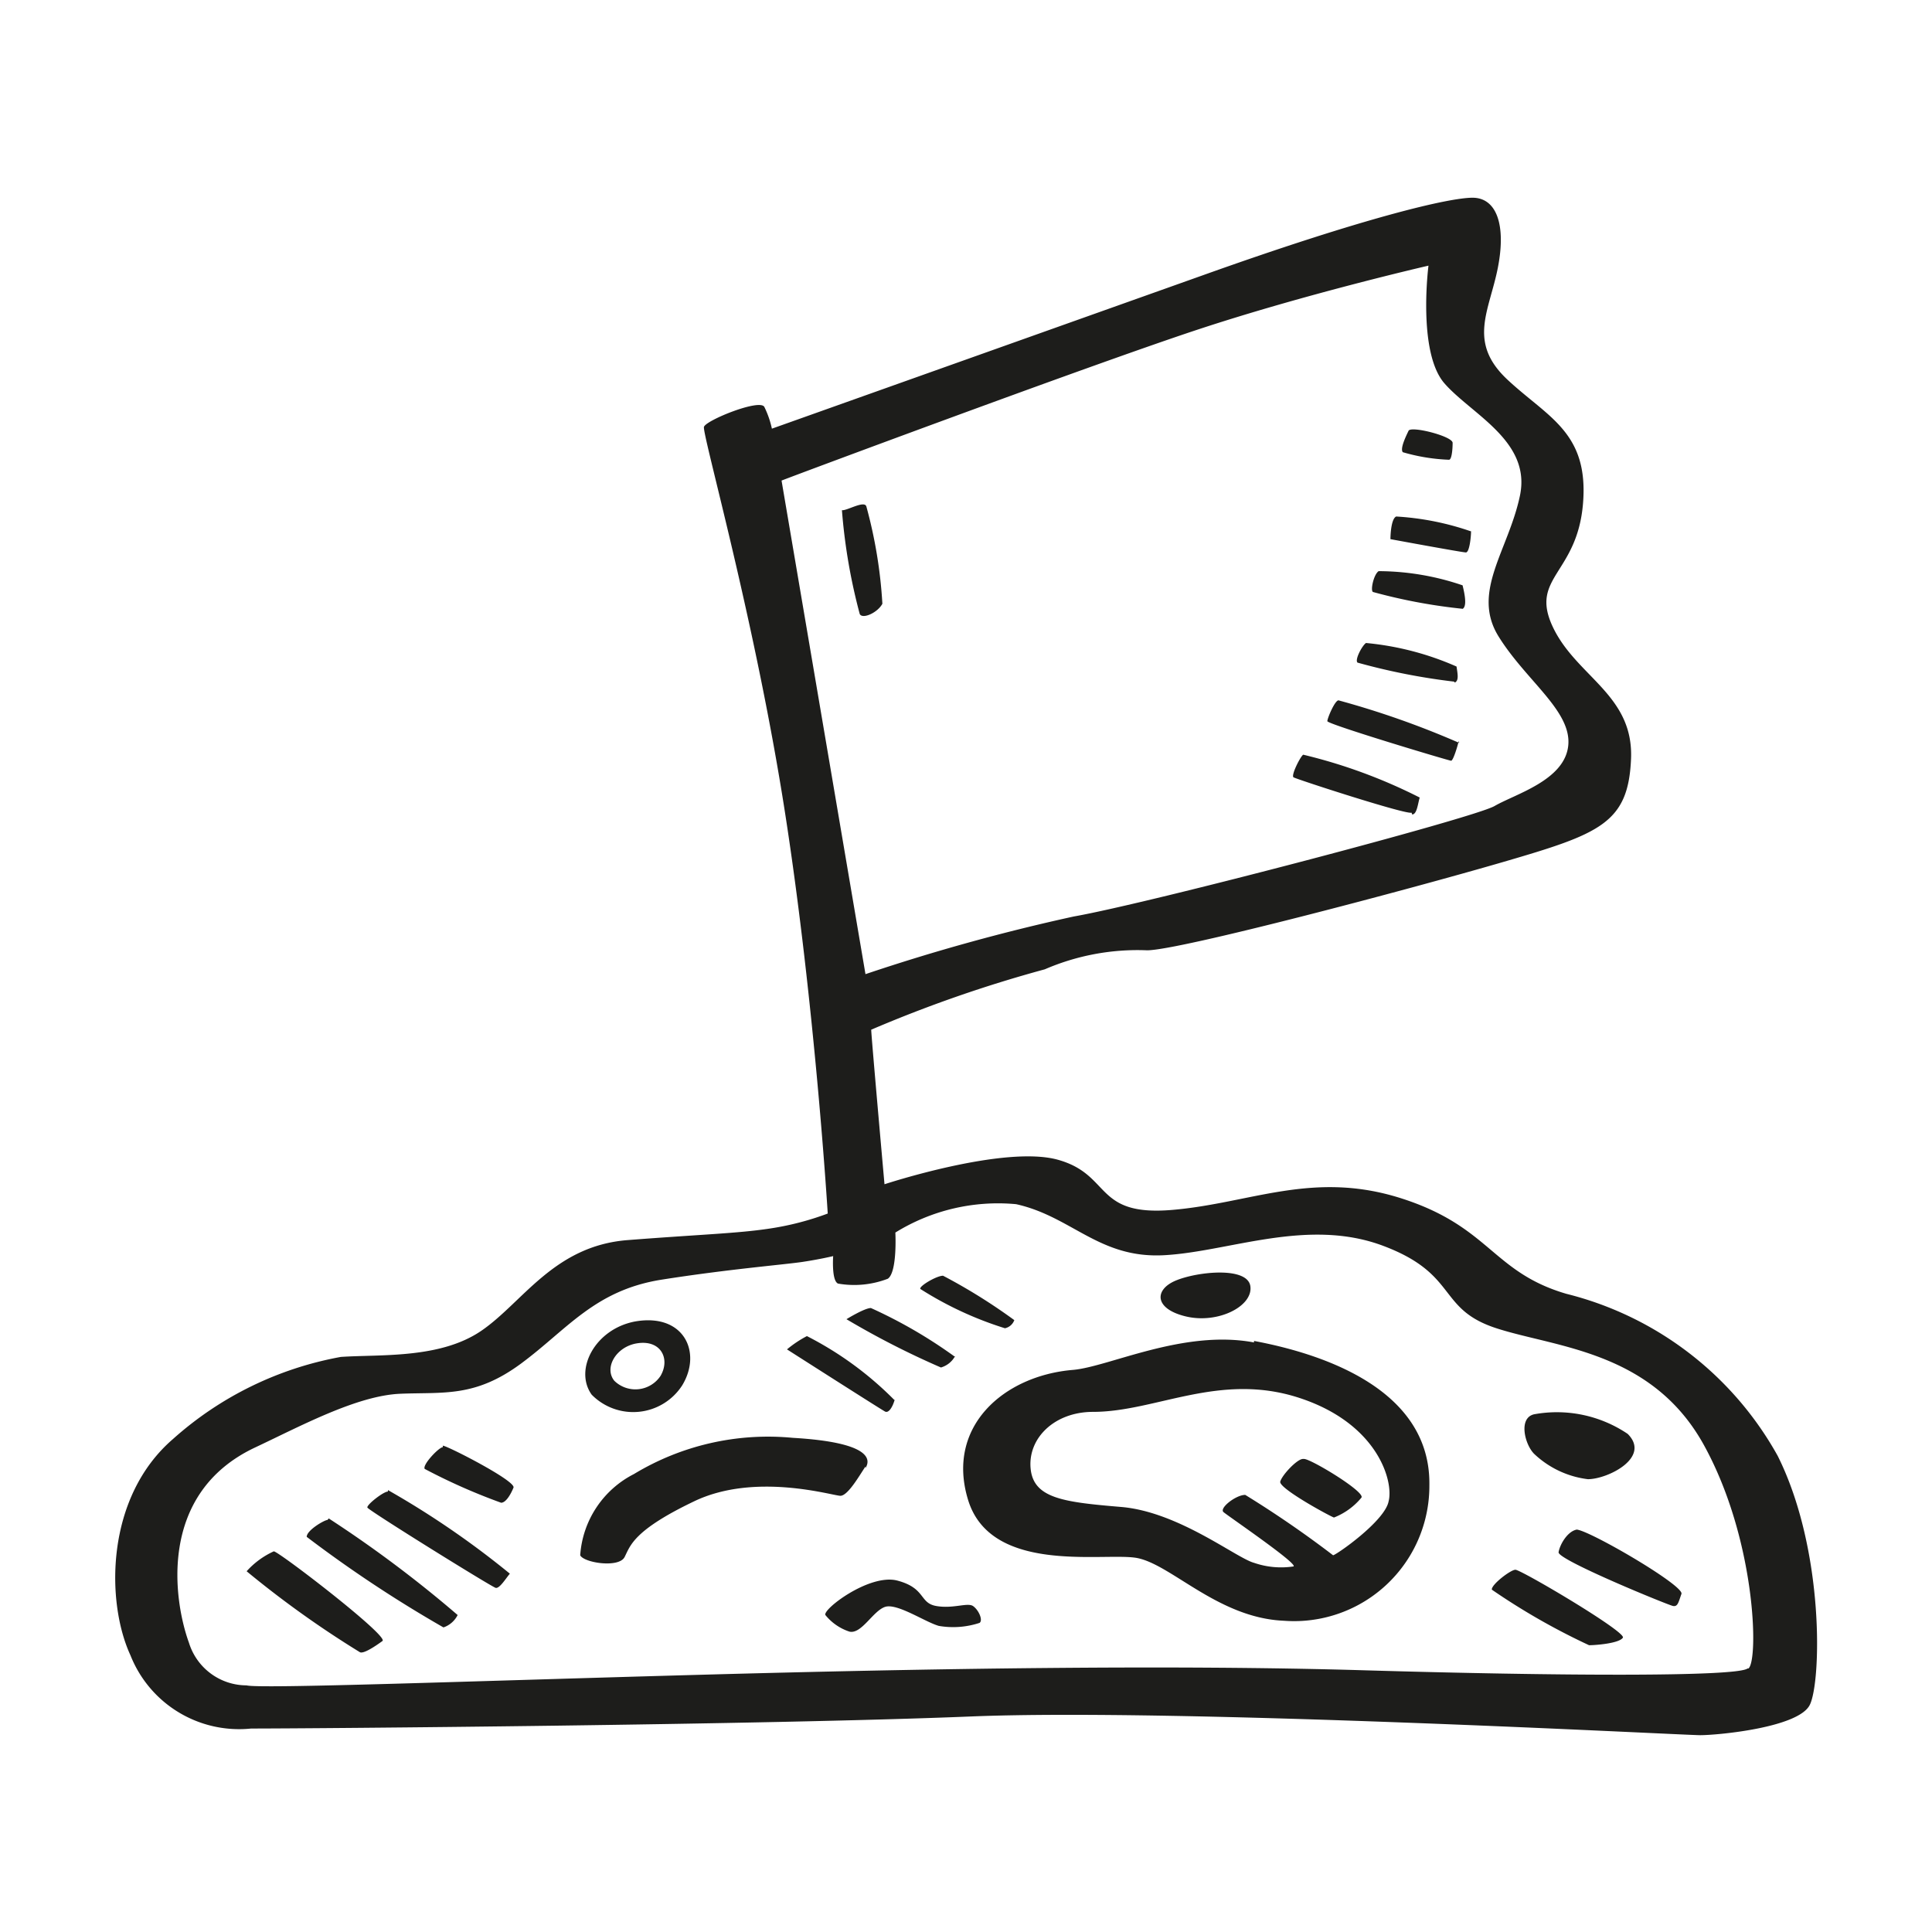 <?xml version="1.0" encoding="utf-8"?><!-- Скачано с сайта svg4.ru / Downloaded from svg4.ru -->
<svg width="800px" height="800px" viewBox="0 0 64 64" xmlns="http://www.w3.org/2000/svg"><path d="m29.23 20a15.58 15.58 0 0 0 -.53-3.22c-.06-.22-.66.15-.81.12a18.94 18.94 0 0 0 .59 3.44c.09.18.59-.04.75-.34zm18.77-4.77c.09 0 .12-.34.12-.56s-1.38-.57-1.46-.4-.29.59-.19.71a6.27 6.27 0 0 0 1.53.25zm.75 2.38a9.17 9.17 0 0 0 -2.5-.5c-.19.09-.19.75-.19.75s2.38.44 2.5.44.17-.53.17-.69zm-.56 5c.15-.06.09-.31.06-.53a9.63 9.63 0 0 0 -3-.78c-.13.09-.38.56-.28.65a21.12 21.12 0 0 0 3.2.63zm.15 2a29 29 0 0 0 -4-1.41c-.12 0-.37.59-.37.69s4.03 1.31 4.1 1.31.22-.5.25-.65zm-1.56 2.37c.16 0 .19-.37.25-.56a17.54 17.54 0 0 0 -3.86-1.42c-.1.07-.41.69-.32.75s3.75 1.25 3.91 1.17zm12.11 21.25a11.07 11.07 0 0 0 -7-5.37c-2.46-.72-2.53-2.22-5.46-3.16s-5 .16-7.6.38-2-1.16-3.78-1.66-5.75.81-5.75.81-.44-4.93-.44-5.12a43.86 43.86 0 0 1 5.75-2 7.74 7.74 0 0 1 3.39-.63c1.06 0 8.62-2 11.81-2.93s4.13-1.28 4.22-3.41-1.81-2.72-2.59-4.37.81-1.75 1-4.1-1.16-2.84-2.5-4.09-.6-2.28-.32-3.72-.06-2.31-.84-2.31-3.56.65-8.91 2.56l-14.3 5.09a3.11 3.11 0 0 0 -.25-.72c-.15-.28-1.93.44-2 .66s1.68 6.34 2.68 12.75 1.42 13.31 1.42 13.31a9.47 9.47 0 0 1 -1.94.5c-1.06.16-2.25.19-4.69.38s-3.47 2.06-4.84 3-3.35.78-4.66.87a11.38 11.38 0 0 0 -5.56 2.72c-2.25 1.94-2.22 5.41-1.41 7.16a3.87 3.87 0 0 0 4 2.43c2 0 17-.12 23.85-.4s23.56.62 24.15.62 3.25-.25 3.63-1 .5-5.12-1.06-8.25zm-33-32.31c.21-.09 10.18-3.81 13.78-5s7.65-2.12 7.65-2.12-.37 2.87.53 3.9 2.88 1.91 2.5 3.72-1.62 3.19-.71 4.66 2.43 2.47 2.31 3.62-1.75 1.6-2.44 2-11.44 3.22-13.94 3.66a65.47 65.47 0 0 0 -6.9 1.91zm32 39.35c-.35.28-6.28.25-12.72.06s-14.38-.06-22 .15-14.6.47-15 .35a2 2 0 0 1 -1.91-1.41c-.5-1.37-1.06-4.94 2.19-6.47 1.49-.7 3.37-1.72 4.81-1.78s2.47.13 4-1 2.44-2.43 4.66-2.78 4.09-.5 4.68-.59 1-.19 1-.19-.06.81.16.91a3.1 3.1 0 0 0 1.65-.16c.32-.22.25-1.53.25-1.53a6.46 6.46 0 0 1 4-.94c1.85.41 2.75 1.81 4.91 1.69s4.75-1.25 7.25-.31 1.78 2.09 3.75 2.73 5.16.75 6.88 3.88 1.81 7.12 1.47 7.39zm-9.44-35.1c.16-.09.06-.53 0-.78a8.68 8.68 0 0 0 -2.78-.47c-.16.1-.28.63-.19.69a18.28 18.28 0 0 0 3 .56zm-25.85 25.72c.66-1.09.06-2.38-1.53-2.12-1.34.23-2.07 1.59-1.47 2.43a1.93 1.93 0 0 0 3-.31zm-1.5-1.39c.8-.13 1.11.52.78 1.08a1 1 0 0 1 -1.53.16c-.35-.43.06-1.13.75-1.24zm18.19-.89c1.06.25 2.22-.34 2.13-1s-1.75-.49-2.47-.19-.72.94.34 1.19zm13.31 5.39c.66 0 2.1-.72 1.32-1.5a4.19 4.19 0 0 0 -3.1-.65c-.53.12-.31 1 0 1.31a3.14 3.14 0 0 0 1.78.84zm-23.93-.37c.18-.28.18-.85-2.41-1a8.58 8.58 0 0 0 -5.26 1.2 3.27 3.27 0 0 0 -1.78 2.69c.12.25 1.28.43 1.47.06s.28-.88 2.31-1.85 4.59-.18 4.84-.18.64-.69.83-.97zm-14-.69c-.13 0-.69.59-.6.72a19.66 19.66 0 0 0 2.53 1.12c.16 0 .32-.28.41-.5s-2.2-1.39-2.34-1.39zm-1.82 1.47c-.15 0-.71.44-.68.53s4.12 2.63 4.25 2.66.34-.32.47-.47a29.1 29.1 0 0 0 -4.04-2.77zm-2 .94c-.1 0-.69.34-.69.56a42 42 0 0 0 4.53 3 .82.82 0 0 0 .47-.41 39.93 39.93 0 0 0 -4.27-3.2zm-1.78 1.04a2.72 2.72 0 0 0 -.9.66 33.14 33.14 0 0 0 3.75 2.68c.12.07.53-.21.75-.37s-3.44-2.97-3.6-2.97zm20.57-5a11.26 11.26 0 0 0 -2.91-2.13 3.71 3.71 0 0 0 -.66.44s3.13 2 3.25 2.06.25-.15.32-.4zm2-1.44a15.89 15.89 0 0 0 -2.79-1.62c-.21 0-.81.37-.81.37a27.81 27.81 0 0 0 3.13 1.6.78.78 0 0 0 .47-.38zm2-1.19a18.79 18.79 0 0 0 -2.4-1.5c-.22 0-.82.36-.75.44a11.68 11.68 0 0 0 2.8 1.3.42.42 0 0 0 .31-.27zm-1.41 9.44c-.19-.12-.66.1-1.22 0s-.34-.59-1.28-.84-2.55 1-2.38 1.15a1.71 1.71 0 0 0 .79.54c.4.09.78-.69 1.18-.82s1.32.5 1.78.63a2.8 2.8 0 0 0 1.35-.1c.12-.09-.03-.43-.22-.56zm20-2.53c-.31.06-.56.5-.6.75s3.63 1.75 3.79 1.78.18-.12.28-.4-3.19-2.19-3.5-2.13zm-2.03 1.33c-.16 0-.81.5-.78.66a22.16 22.16 0 0 0 3.22 1.84c.21 0 1-.06 1.12-.25s-3.37-2.25-3.56-2.25zm-8.66-7.53c-2.34-.44-4.81.81-6 .91-2.28.19-4.22 1.87-3.47 4.31s4.38 1.75 5.53 1.91 2.72 2 4.94 2.09a4.48 4.48 0 0 0 4.81-4.5c.04-3.14-3.46-4.33-5.81-4.77zm4.46 5.26c-.12.66-1.75 1.79-1.84 1.79a34.9 34.9 0 0 0 -2.91-2c-.31 0-.87.44-.72.57s2.47 1.71 2.32 1.8a2.74 2.74 0 0 1 -1.31-.12c-.59-.16-2.5-1.69-4.4-1.85s-2.91-.28-3-1.28.79-1.87 2.07-1.87c2.07 0 4.18-1.32 6.81-.47s3.15 2.78 2.98 3.43zm-2.84-1.4c-.19 0-.69.53-.75.75s1.65 1.15 1.78 1.19a2.24 2.24 0 0 0 .91-.66c.13-.19-1.67-1.28-1.9-1.28z" fill="#1d1d1b"/></svg>